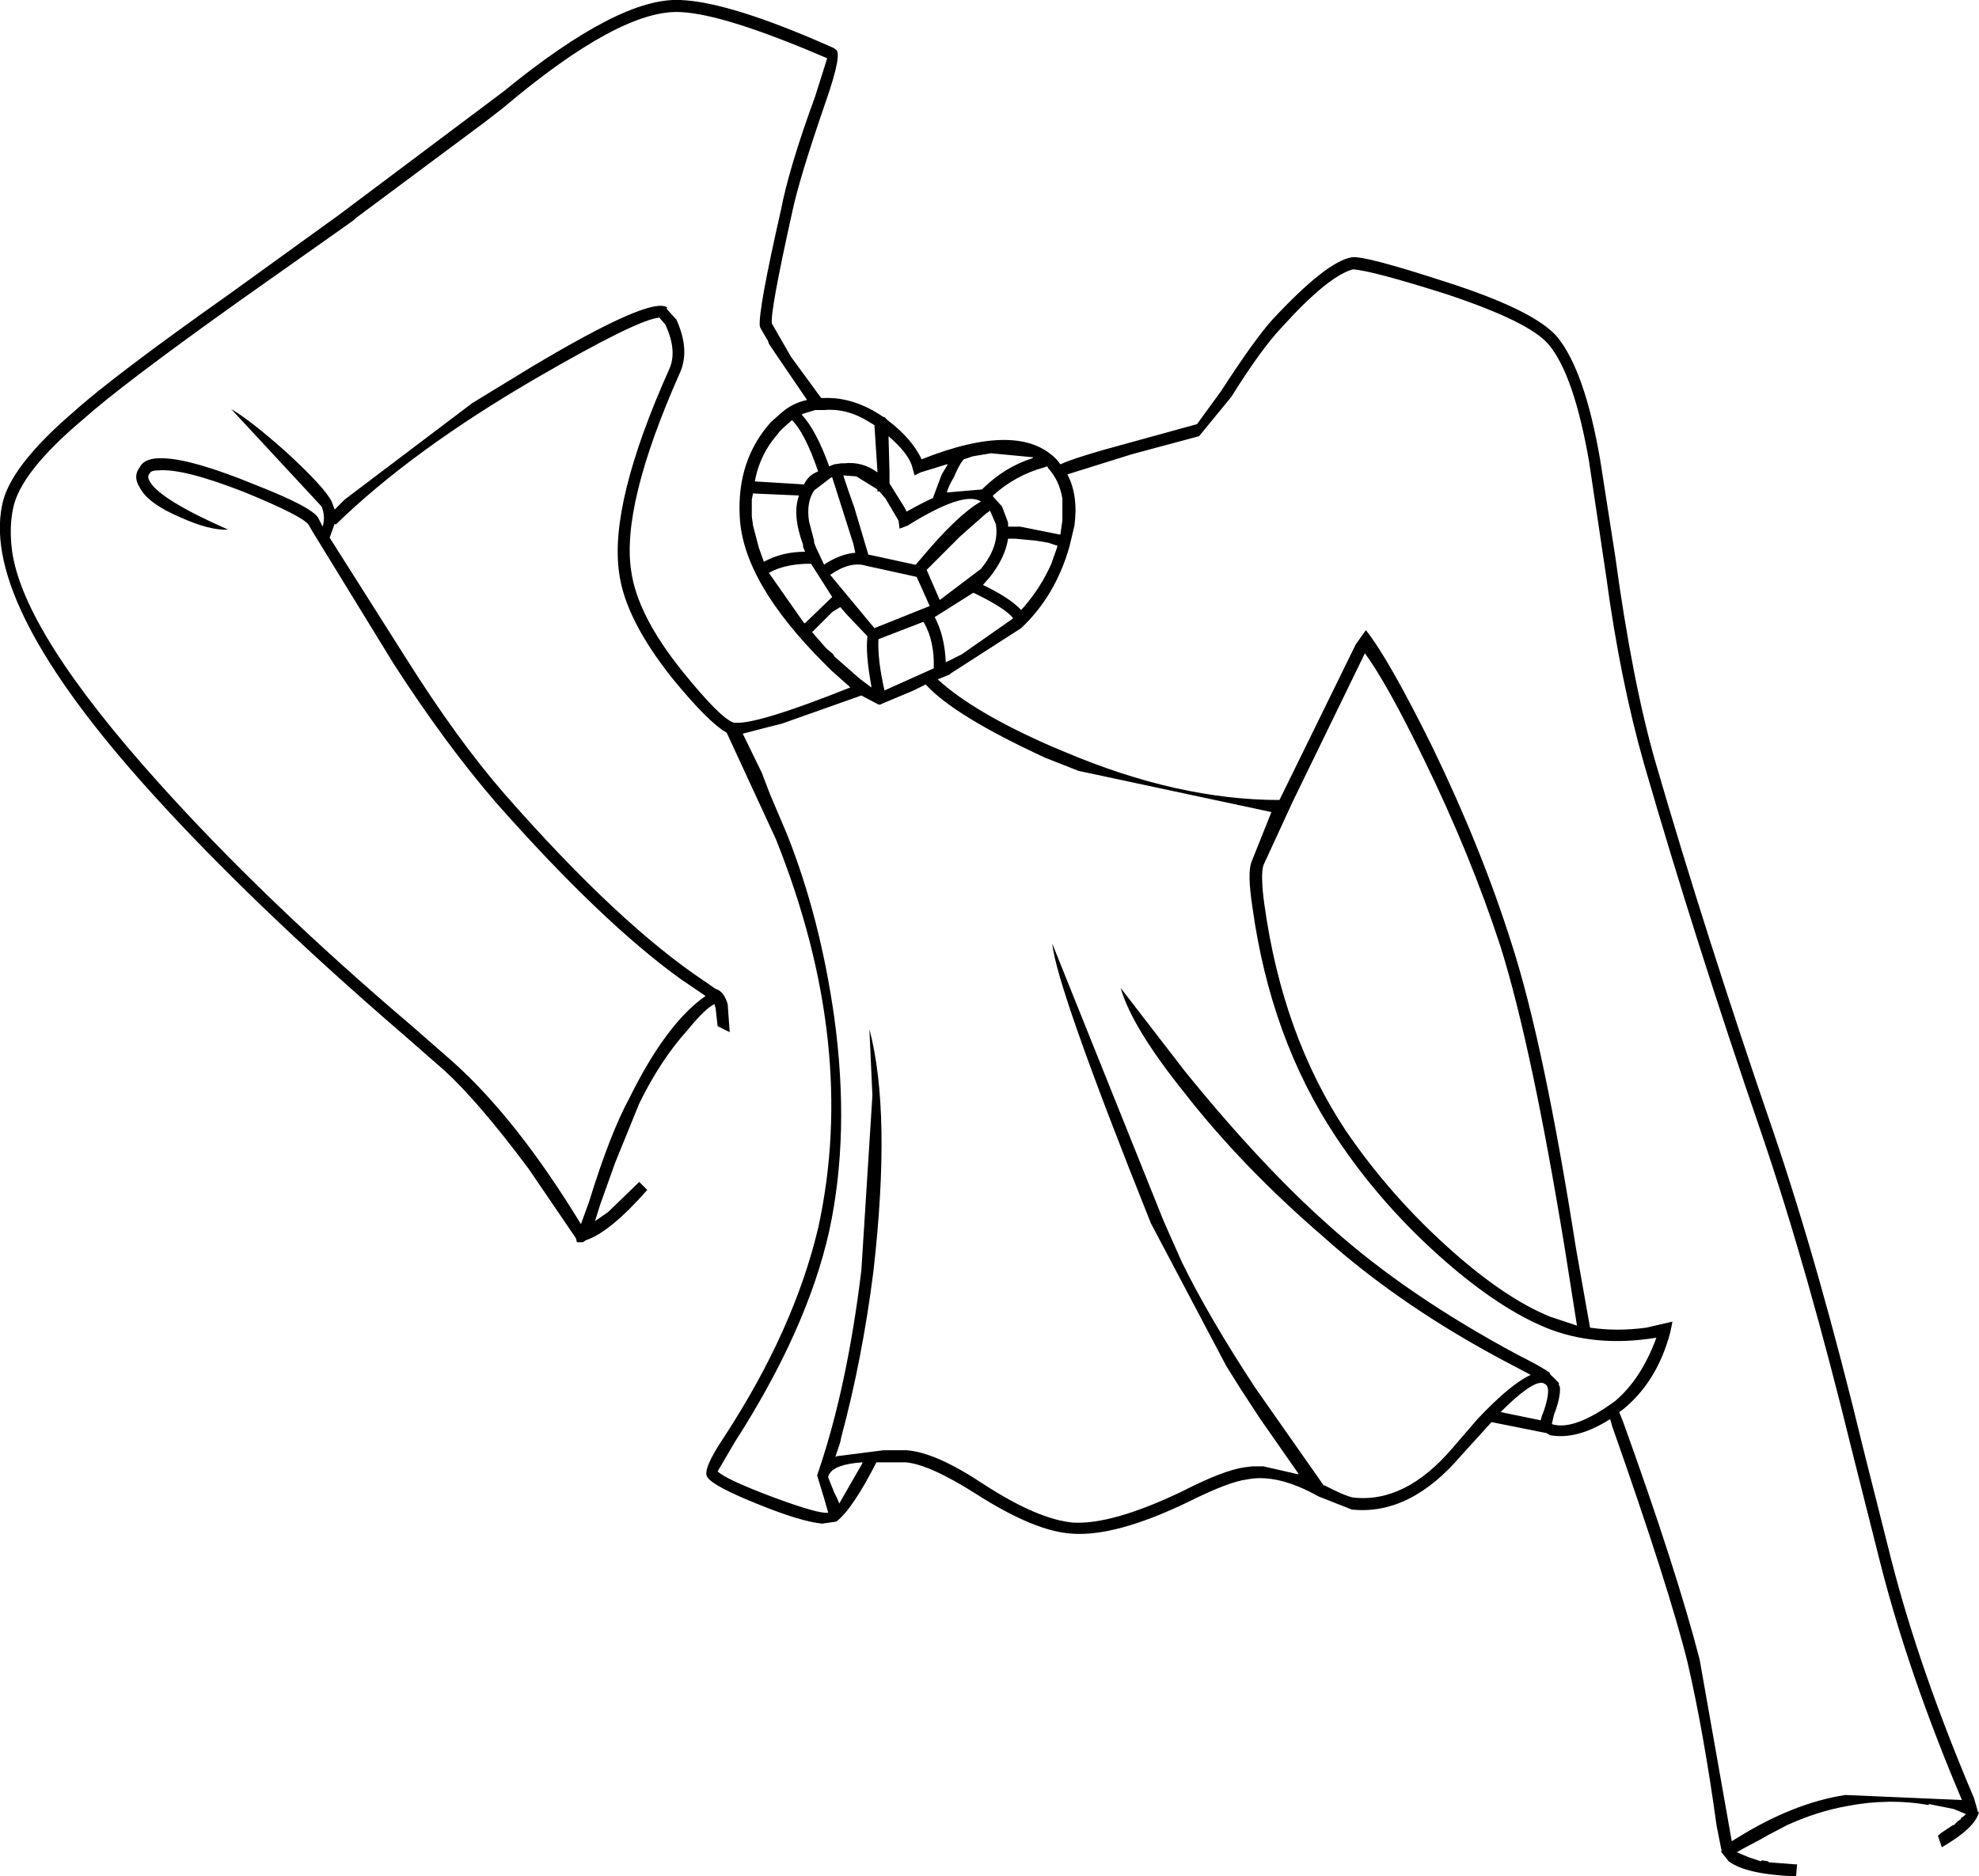 <?xml version="1.0" encoding="UTF-8" standalone="no"?>
<svg xmlns:xlink="http://www.w3.org/1999/xlink" height="93.35px" width="98.45px" xmlns="http://www.w3.org/2000/svg">
  <g transform="matrix(1.0, 0.0, 0.0, 1.0, 0.0, 0.0)">
    <path d="M81.9 66.05 L83.2 65.75 83.1 66.25 Q82.45 68.75 80.7 70.15 L80.55 70.25 80.75 70.75 Q83.4 78.1 84.55 82.55 L86.0 90.75 86.15 91.6 86.4 91.45 Q89.2 89.7 91.8 89.3 L97.6 89.55 Q94.95 83.3 93.55 77.8 L92.15 72.25 Q89.9 63.05 87.65 56.45 84.3 46.7 81.8 38.05 80.6 33.85 79.9 28.65 L79.05 22.95 Q78.3 18.65 77.05 17.15 76.1 16.0 71.85 14.6 68.2 13.45 67.3 13.4 66.05 13.75 63.75 16.3 62.75 17.35 61.25 19.75 L59.65 21.7 56.3 22.6 53.1 23.6 Q53.65 24.65 53.45 26.15 L53.2 27.2 Q52.5 29.65 50.8 31.25 L47.3 33.5 47.25 33.55 46.65 33.8 Q48.45 35.45 52.35 37.15 L52.95 37.4 Q58.6 39.8 63.65 39.8 L67.45 32.05 67.95 31.35 Q69.1 32.8 71.25 37.15 73.7 42.2 75.2 46.95 76.8 51.9 78.4 62.1 L79.1 66.05 Q80.45 66.25 81.9 66.05 M88.2 56.25 Q90.5 63.0 92.7 72.1 L94.1 77.65 Q95.5 83.1 98.2 89.45 L98.4 90.15 98.45 90.15 Q98.25 90.95 96.6 91.9 L96.4 91.3 96.45 91.3 96.55 91.2 97.15 90.8 97.2 90.8 97.4 90.6 97.55 90.5 97.55 90.45 97.7 90.35 97.8 90.25 97.2 90.0 95.95 89.75 95.95 89.8 Q93.95 89.45 91.9 89.85 90.45 90.1 88.9 90.8 L87.95 91.3 87.6 91.5 86.75 91.95 86.4 92.15 87.0 92.4 87.3 92.5 87.6 92.6 87.65 92.55 87.95 92.6 88.0 92.65 89.3 92.75 89.4 92.75 89.35 93.35 Q86.85 93.25 86.0 92.6 L85.6 92.1 85.65 92.1 85.4 90.85 Q84.75 86.15 83.95 82.7 83.05 79.05 80.2 70.95 L80.1 70.6 Q78.45 71.65 77.1 71.4 L76.95 71.3 74.2 70.75 72.7 72.4 Q70.15 75.4 67.25 75.1 L65.6 74.45 Q63.55 73.3 62.05 73.6 61.15 73.7 59.05 74.75 55.5 76.45 53.35 76.3 51.5 76.2 48.6 74.35 46.25 72.85 45.05 72.75 L43.6 72.75 Q42.4 75.1 41.6 75.7 L40.9 75.8 Q39.85 75.7 37.75 74.85 35.5 73.95 35.2 73.5 34.9 73.15 36.05 71.45 39.5 66.15 40.7 61.1 42.7 52.0 38.6 41.75 L36.15 36.45 Q35.25 35.95 33.45 33.75 31.1 30.8 30.8 28.5 30.3 25.05 33.3 18.35 33.7 17.45 33.1 16.15 L32.8 15.8 Q31.7 15.9 26.7 18.8 20.5 22.4 16.7 26.1 L16.65 26.05 16.4 26.75 20.2 32.75 Q22.75 36.8 25.1 39.5 30.8 46.0 35.1 48.85 L35.6 49.2 Q36.0 49.3 36.2 49.95 L36.3 51.35 35.7 51.05 35.6 50.15 35.55 50.0 35.55 49.95 Q35.1 50.15 34.2 51.25 32.85 52.75 31.8 54.9 L30.6 57.85 29.85 59.95 29.6 60.75 30.25 60.3 31.75 58.85 31.8 58.8 32.2 59.2 Q30.35 61.3 29.15 61.7 L29.0 61.8 28.7 61.8 28.65 61.6 26.3 58.15 Q23.8 54.8 22.1 53.25 L20.1 51.5 Q12.5 44.95 7.45 39.35 -0.9 30.1 0.1 25.15 0.45 23.25 3.65 20.5 5.65 18.7 11.45 14.6 L16.85 10.7 25.05 4.55 Q30.8 -0.15 33.85 0.0 36.35 0.1 41.5 2.4 L41.55 2.45 Q41.95 2.55 41.1 5.0 39.75 8.9 39.4 10.6 38.3 15.55 38.4 16.1 L39.35 17.75 40.85 19.8 41.0 19.8 Q42.5 19.75 43.95 20.75 L44.0 20.75 44.15 20.9 Q45.35 21.8 45.85 22.85 50.75 20.9 52.6 22.9 L52.75 23.1 Q53.5 22.75 56.1 22.05 L59.55 21.1 60.75 19.45 Q62.4 16.9 63.3 15.9 66.0 13.0 67.25 12.8 67.85 12.7 71.85 14.0 76.4 15.45 77.5 16.8 78.85 18.5 79.6 22.85 L80.35 27.65 Q81.2 33.9 82.35 37.9 84.85 46.5 88.2 56.25 M41.15 2.9 Q36.05 0.7 33.85 0.6 30.85 0.45 25.05 5.35 L24.15 6.05 17.7 10.85 17.6 10.95 17.25 11.2 11.8 15.05 Q6.05 19.15 4.15 20.85 1.0 23.5 0.65 25.3 0.45 26.25 0.6 27.4 1.15 31.45 7.9 38.95 13.15 44.8 20.5 51.05 L22.5 52.8 Q25.7 55.65 28.9 60.9 L29.3 59.8 Q30.35 56.4 31.3 54.65 33.15 50.9 35.1 49.55 L33.85 48.7 Q29.9 45.85 24.65 39.9 22.15 37.0 19.6 33.05 L15.55 26.45 15.35 26.1 Q15.0 25.65 12.2 24.5 9.15 23.3 7.9 23.4 7.5 23.4 7.45 23.55 7.3 23.7 7.45 23.95 7.95 24.85 11.35 26.35 10.45 26.4 9.0 25.75 7.35 25.05 6.95 24.25 6.6 23.7 6.95 23.25 7.2 22.75 8.15 22.8 9.6 22.85 12.65 24.1 15.6 25.25 15.85 25.8 L16.05 26.2 Q16.2 25.7 16.0 25.2 L11.5 20.35 Q12.45 20.9 14.25 22.5 16.15 24.25 16.5 24.95 L16.65 25.35 16.9 25.1 17.15 24.85 23.5 20.05 26.45 18.25 Q32.4 14.7 33.2 15.3 L33.15 15.35 33.65 15.9 Q34.35 17.45 33.8 18.6 30.9 25.15 31.4 28.4 31.7 30.6 33.95 33.4 35.85 35.75 36.5 35.95 37.55 36.1 42.3 34.2 L42.25 34.15 41.35 33.35 41.0 33.0 Q36.95 28.95 36.8 25.7 36.65 22.9 38.35 21.0 L38.8 20.6 Q39.4 20.05 40.15 19.9 L38.55 17.55 38.25 17.1 38.2 16.95 38.05 16.7 37.85 16.35 37.8 16.25 Q37.7 15.5 38.85 10.45 39.25 8.35 40.55 4.8 L41.15 2.9 M43.25 21.0 Q42.15 20.3 41.0 20.4 L40.8 20.4 40.55 20.4 39.9 20.6 39.9 20.65 Q40.6 21.4 41.25 23.2 L41.5 23.1 41.85 23.05 42.0 23.05 Q42.9 22.95 43.65 23.5 L43.65 23.45 43.5 21.15 43.25 21.0 M45.4 23.3 Q45.25 22.6 44.2 21.7 L44.2 21.65 44.25 23.5 44.25 24.05 45.0 25.25 45.1 25.45 45.75 25.1 46.35 24.8 46.4 24.8 46.85 23.6 47.15 23.1 47.1 23.1 45.8 23.5 45.5 23.65 45.4 23.3 M41.4 23.75 L41.35 23.75 40.5 24.4 Q40.1 25.0 40.25 25.95 L40.5 26.9 40.5 27.0 40.6 27.25 41.0 28.1 41.05 28.05 Q41.85 27.55 42.55 27.5 L42.45 27.05 41.4 23.75 M41.95 23.65 L42.2 24.4 42.5 25.25 43.2 27.6 43.25 27.6 45.55 28.1 45.85 27.75 Q47.65 25.6 48.8 24.95 47.95 24.4 45.15 26.15 L44.75 26.3 44.7 25.9 44.05 24.8 43.75 24.45 43.65 24.45 43.65 24.35 42.6 23.7 41.95 23.65 M47.9 22.9 Q47.7 23.15 47.45 23.75 47.2 24.15 47.1 24.5 L48.85 24.35 Q49.95 23.25 51.35 22.8 L51.4 22.75 49.3 22.55 48.4 22.7 47.95 22.85 47.9 22.9 M52.6 27.15 L52.15 27.0 51.55 26.9 50.5 26.8 50.3 26.8 50.15 26.8 Q50.0 27.75 49.25 28.7 L48.9 29.1 Q50.25 29.75 50.8 30.35 51.75 29.3 52.3 28.05 L52.6 27.2 52.6 27.15 M49.4 24.65 L49.4 24.7 49.85 25.2 50.15 26.0 50.15 26.2 50.2 26.2 50.75 26.2 52.75 26.6 52.8 26.25 52.85 25.9 52.85 24.8 Q52.7 23.9 52.15 23.3 L52.1 23.2 51.95 23.25 Q50.5 23.65 49.4 24.65 M49.55 26.1 L49.25 25.4 49.2 25.45 49.05 25.55 47.75 26.7 46.1 28.35 46.25 28.7 46.75 29.85 48.8 28.3 Q49.7 27.2 49.55 26.15 L49.55 26.1 M42.15 30.6 L41.8 30.2 41.4 30.45 41.3 30.55 41.0 30.85 40.4 31.45 40.75 31.85 41.1 32.25 41.45 32.55 41.5 32.65 42.75 33.75 43.35 34.2 43.35 34.15 Q43.05 32.5 43.15 31.7 L43.15 31.65 42.15 30.6 M48.45 29.5 L48.4 29.5 46.5 30.7 Q47.0 31.65 47.05 32.95 L47.85 32.55 50.35 30.8 50.4 30.75 Q50.0 30.25 48.45 29.5 M46.25 30.15 L45.85 29.25 45.6 28.7 43.1 28.15 Q42.3 27.9 41.3 28.6 L43.5 31.25 44.25 30.95 46.25 30.15 M43.9 35.0 L43.8 35.05 43.7 35.05 42.85 34.6 38.9 36.0 38.3 36.15 36.95 36.5 37.9 38.45 38.3 39.5 39.15 41.5 Q40.8 45.65 41.5 50.6 42.3 56.4 41.25 61.25 40.15 66.15 36.55 71.75 L35.7 73.2 Q36.1 73.6 38.5 74.5 40.8 75.35 41.2 75.25 L41.0 74.55 40.65 73.4 40.75 73.1 Q42.15 68.95 42.85 63.2 L43.4 54.5 43.25 51.2 Q44.35 55.35 43.45 63.25 42.9 67.6 41.85 71.5 L41.8 71.75 41.55 72.5 41.6 72.45 43.95 72.15 45.1 72.15 Q46.55 72.25 48.95 73.85 51.65 75.6 53.4 75.75 55.35 75.85 58.8 74.2 60.85 73.15 61.9 73.0 L62.3 72.95 62.85 72.95 64.6 73.35 64.55 73.25 62.7 70.6 61.75 69.15 61.0 67.95 57.25 60.85 Q52.55 49.1 52.35 46.95 L57.85 60.65 58.0 61.0 58.8 62.8 Q60.15 65.55 62.45 69.05 L65.85 73.9 65.9 73.9 Q66.85 74.4 67.3 74.5 69.9 74.8 72.25 72.05 L73.5 70.6 Q75.15 68.85 76.15 68.4 L75.2 67.9 Q69.75 65.05 65.8 61.5 61.8 58.05 58.95 54.4 56.3 51.1 55.75 49.15 L58.95 53.3 Q62.8 58.05 66.2 61.05 70.0 64.45 75.5 67.4 76.7 68.0 77.1 68.3 L77.1 68.35 77.55 68.8 77.55 68.9 77.6 69.0 Q77.65 69.5 77.3 70.4 L77.2 70.85 Q78.3 71.2 80.35 69.7 81.65 68.6 82.4 66.55 79.35 67.05 76.9 66.05 74.6 65.1 71.9 62.75 68.7 59.95 66.45 56.55 63.2 51.65 62.3 45.1 62.05 43.45 62.25 42.9 L63.25 40.4 53.65 38.35 52.0 37.7 Q47.45 35.6 46.05 34.05 L45.45 34.35 43.9 35.0 M44.0 34.35 L46.45 33.25 Q46.5 31.9 45.95 30.95 L45.9 30.95 43.7 31.8 Q43.65 32.8 44.0 34.35 M62.85 43.05 Q62.7 43.55 62.9 45.0 63.8 51.5 66.95 56.25 69.2 59.55 72.25 62.25 74.9 64.6 77.1 65.5 L78.45 65.95 77.85 62.15 Q76.2 52.05 74.65 47.1 73.15 42.5 70.8 37.7 69.0 34.0 67.9 32.5 L64.3 39.9 62.85 43.05 M38.8 21.45 L38.4 21.95 Q37.75 22.85 37.55 23.95 L40.0 24.1 Q40.2 23.65 40.7 23.45 40.05 21.55 39.4 20.9 L38.95 21.3 38.8 21.45 M40.35 28.05 L40.05 28.05 Q38.95 28.1 38.25 28.5 L40.0 31.0 40.05 31.0 41.4 29.7 40.35 28.05 M37.45 24.55 L37.45 24.6 37.4 24.85 37.4 25.7 37.45 26.05 37.45 26.1 37.75 27.25 38.0 27.95 Q38.9 27.45 40.05 27.45 L39.95 27.2 39.95 27.1 Q39.4 25.6 39.75 24.65 L37.45 24.55 M76.75 68.8 Q76.2 68.7 74.65 70.25 L76.6 70.65 76.65 70.65 76.7 70.45 76.8 70.2 Q77.2 69.0 76.85 68.85 L76.75 68.8 M41.2 73.5 L41.5 74.25 41.6 74.45 41.65 74.55 41.75 74.8 42.9 72.8 42.9 72.75 Q41.5 72.85 41.25 73.35 L41.2 73.45 41.2 73.5" fill="#000000" fill-rule="evenodd" stroke="none"/>
  </g>
</svg>
